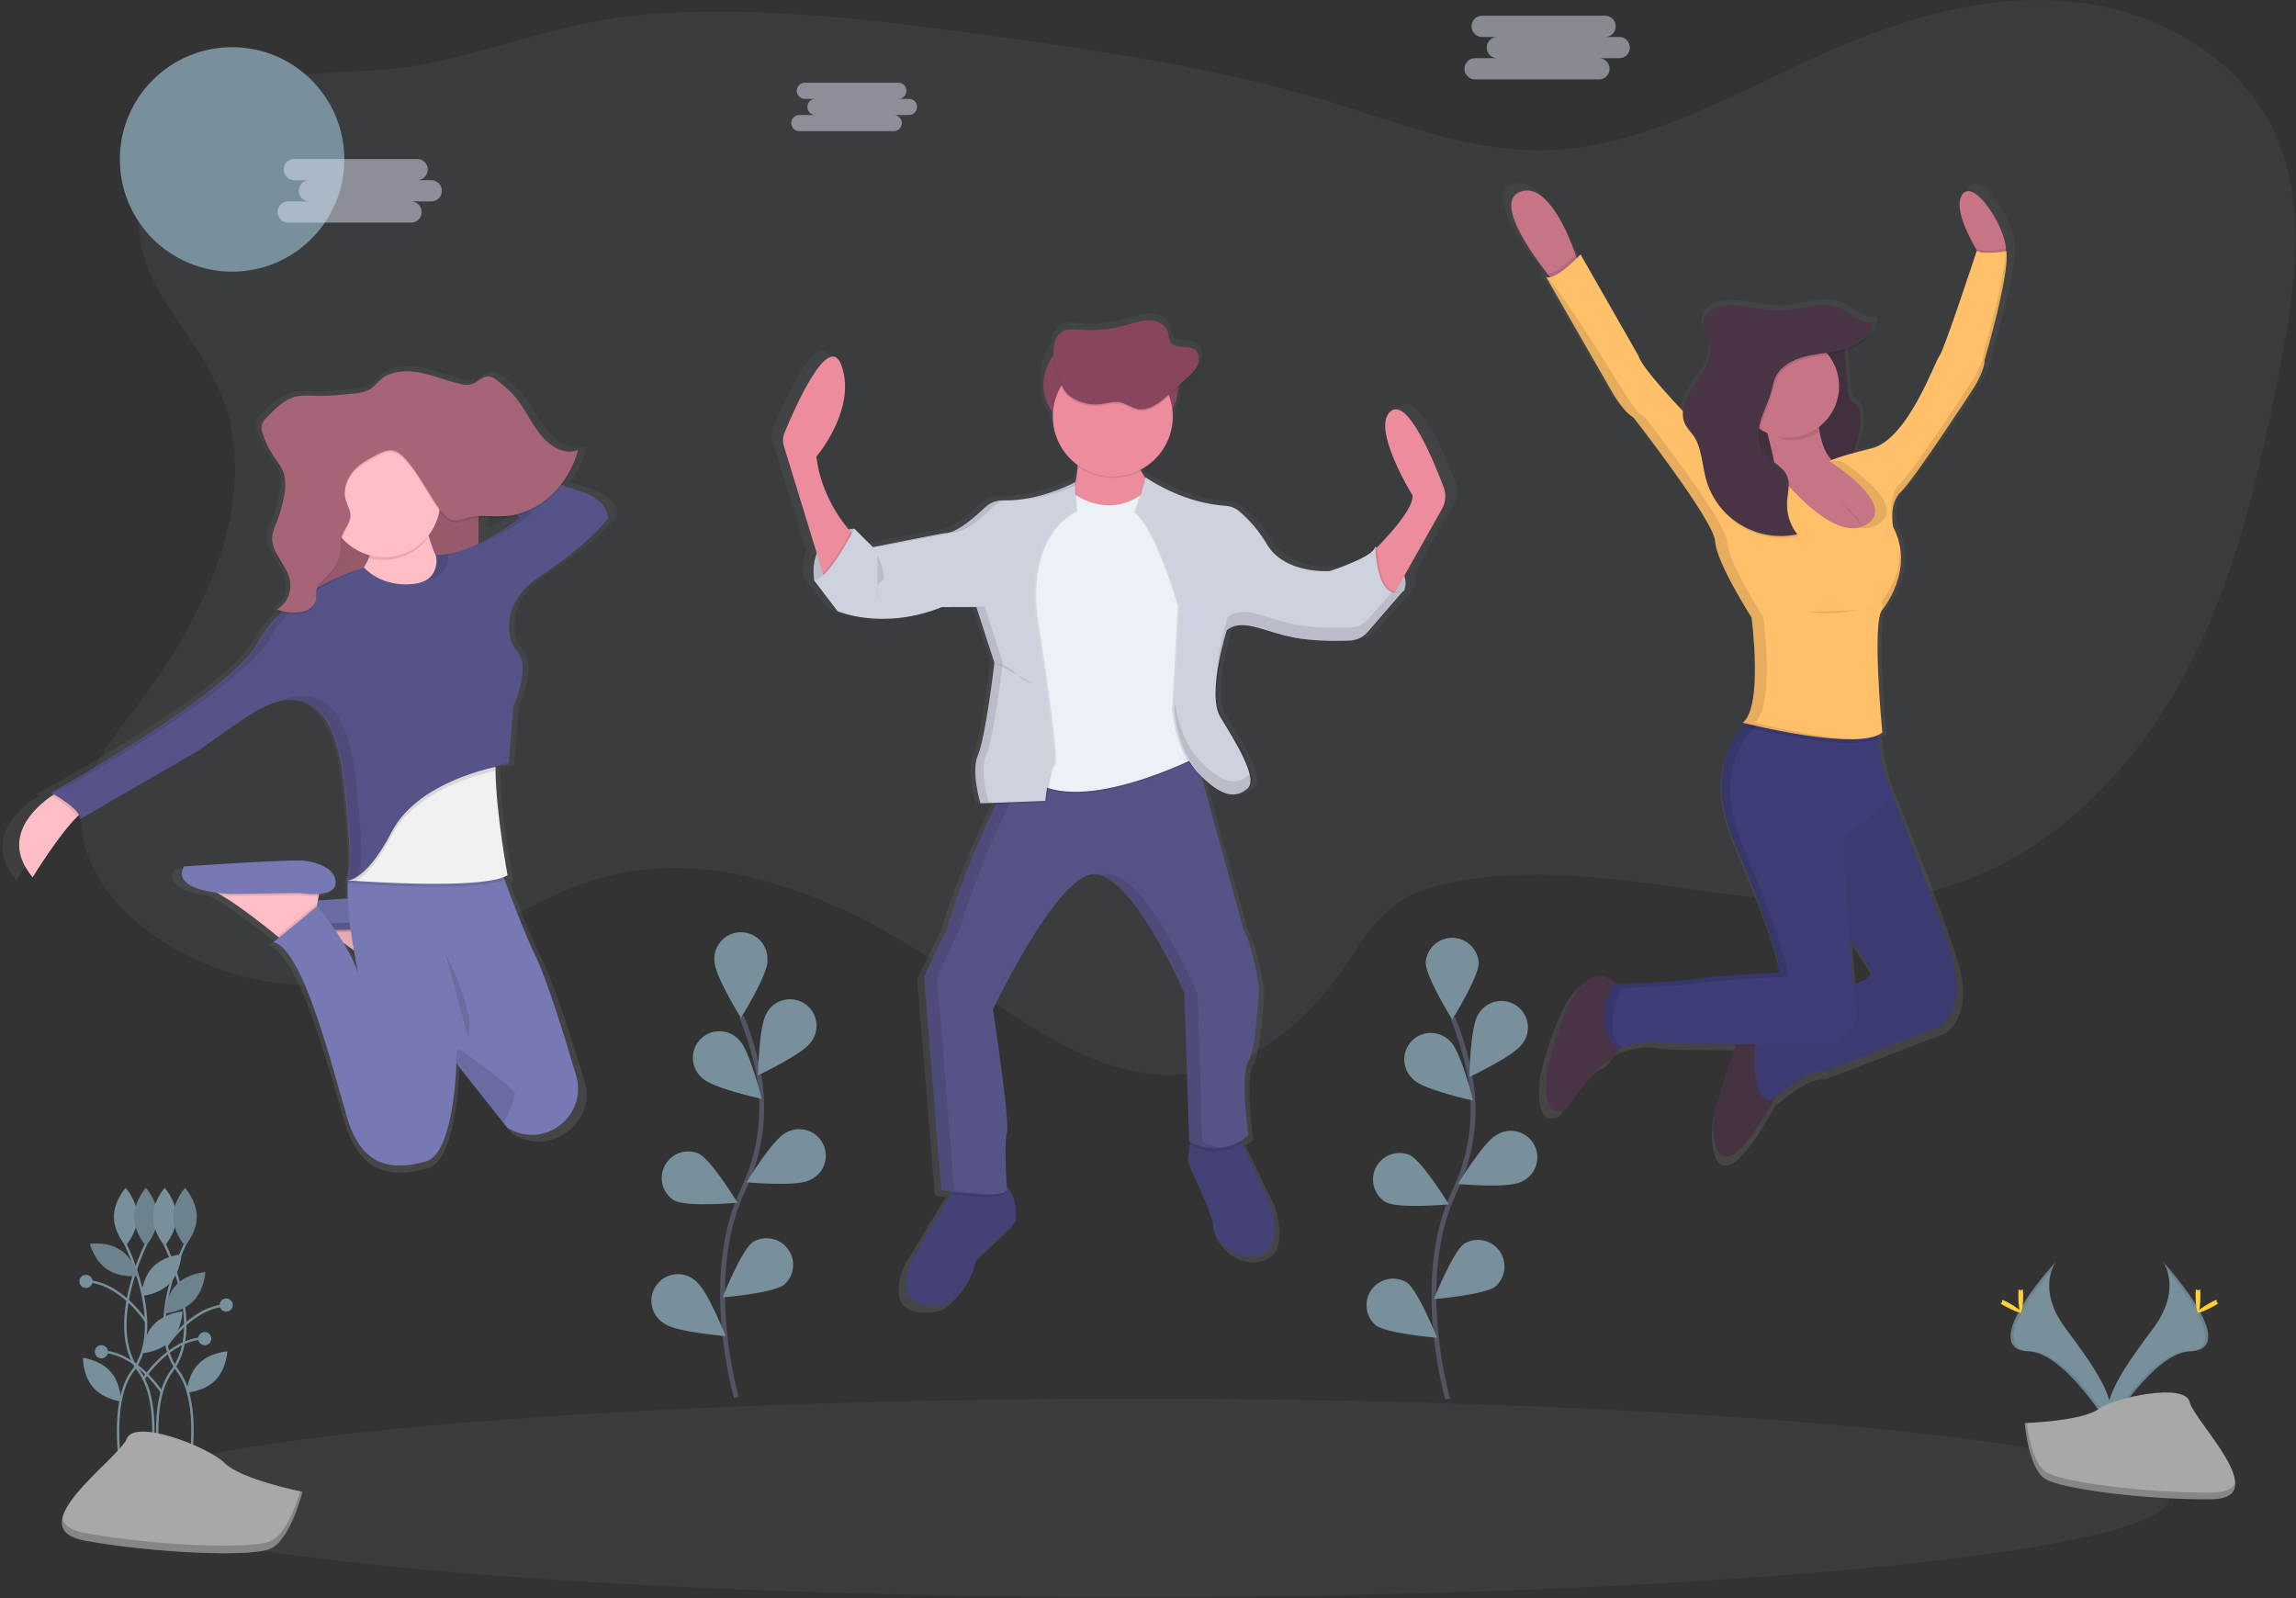 <svg xmlns="http://www.w3.org/2000/svg" width="500" height="348" viewBox="0 0 500 348">
    <rect x="0" y="0" width="500" height="348" fill="#333333" stroke="none"/>
    <defs>
        <linearGradient id="ptkm7wtr2a" x1="49.983%" x2="49.983%" y1="100.014%" y2=".005%">
            <stop offset="0%" stop-color="gray" stop-opacity=".25"/>
            <stop offset="54%" stop-color="gray" stop-opacity=".12"/>
            <stop offset="100%" stop-color="gray" stop-opacity=".1"/>
        </linearGradient>
        <linearGradient id="35v9kms2mb" x1="49.5%" x2="49.5%" y1="61.148%" y2="39.148%">
            <stop offset="0%" stop-color="gray" stop-opacity=".25"/>
            <stop offset="54%" stop-color="gray" stop-opacity=".12"/>
            <stop offset="100%" stop-color="gray" stop-opacity=".1"/>
        </linearGradient>
        <linearGradient id="5g946a4v2c" x1="49.992%" x2="49.992%" y1="100.019%" y2=".007%">
            <stop offset="0%" stop-color="gray" stop-opacity=".25"/>
            <stop offset="54%" stop-color="gray" stop-opacity=".12"/>
            <stop offset="100%" stop-color="gray" stop-opacity=".1"/>
        </linearGradient>
        <linearGradient id="15fczyf7nd" x1="49.998%" x2="49.998%" y1="99.994%" y2="0%">
            <stop offset="0%" stop-color="gray" stop-opacity=".25"/>
            <stop offset="54%" stop-color="gray" stop-opacity=".12"/>
            <stop offset="100%" stop-color="gray" stop-opacity=".1"/>
        </linearGradient>
    </defs>
    <g fill="none" fill-rule="evenodd">
        <g>
            <g transform="translate(-200 -332) translate(200 332)">
                <circle cx="50.542" cy="34.716" r="24.443" fill="#78909C" fill-rule="nonzero"/>
                <path fill="#78909C" fill-rule="nonzero" d="M47.555 84.474c10.263 23.181-2.828 49.874-18.238 69.974-5.158 6.74-10.852 13.806-11.567 22.26-.863 10.342 6.14 19.848 14.448 26.063 15.152 11.325 35.846 14.826 53.88 9.111 15.583-4.937 28.685-16.088 44.406-20.583 26.288-7.53 54.153 4.952 76.666 20.504 15.936 10.994 33.002 24.39 52.214 22.035 13.517-1.656 24.99-11.146 32.776-22.319 3.76-5.394 7.03-11.44 12.502-15.078 3.255-2.167 7.077-3.313 10.9-4.133 34.905-7.46 71.95 10.747 106.393 1.383 23.265-6.31 41.814-24.711 53.349-45.883 11.535-21.173 16.919-45.08 21.404-68.765 3.186-16.824 5.83-35-1.493-50.473-7.75-16.383-25.69-26.314-43.718-28.176-18.028-1.86-36.109 3.276-52.718 10.52-20.752 9.075-41.093 21.778-63.743 21.82-15.426.032-30.137-5.889-44.885-10.405-24.658-7.545-50.3-11.293-75.851-14.753-24.464-3.312-49.17-6.393-73.78-4.437-17.414 1.383-32.792 8.039-49.69 11.12-11.015 2.008-22.082.525-32.892 3.89-13.312 4.164-27.003 13.812-27.74 29.007-.693 14.463 11.936 25.02 17.377 37.318z" opacity=".1"/>
                <path fill="url(#ptkm7wtr2a)" fill-rule="nonzero" d="M316.982 105.116c-2.245-5.852-8.034-19.606-11.845-16.877-4.816 3.449 4.816 18.685 4.816 18.685.273 2.797-5.142 8.618-8.044 11.52v-.363c-.028.11-.07.216-.127.315l-.242-.131c-.064.232-.181.446-.341.626 0-.395-.027-.626-.027-.626-.557 2.36-10.283 5.352-10.283 5.352h-.715c-2.703 0-9.738-.61-12.997-5.825-1.686-2.826-3.843-5.342-6.378-7.44-.868-.68-1.922-1.08-3.023-1.146-9.006-.578-16.299-5.137-17.755-6.11l-.268-.183-.058.168c-.342-.489-.673-1.01-.983-1.546l-.158-.289c4.446-2.232 7.26-6.771 7.282-11.745v-.274c.792-1.37 1.21-2.924 1.21-4.506v-1.577l2.055-1.83c.941-.836 1.914-1.719 2.392-2.87.192-.466.279-.969.253-1.472.093-.877-.273-1.74-.968-2.282-1.577-1.089-4.206 0-5.347-1.514-.526-.684-.431-1.614-.689-2.419-.525-1.635-2.418-2.518-4.169-2.545-1.75-.026-3.428.61-5.11 1.089-3.535 1.003-7.224 1.349-10.884 1.02-.99-.176-2.006-.14-2.98.105-1.209.5-2.107 1.544-2.42 2.813-.13.47-.207.953-.23 1.44-1.467 1.655-2.279 3.788-2.282 6v4.042c.003 2.159.777 4.245 2.182 5.884.335 3.85 2.349 7.358 5.504 9.59v.32l.069.042c-.085 1.254-.279 2.497-.579 3.717v-.268s-7.36 3.917-15.247 4.012h-.867c-1.556-.053-3.069.515-4.206 1.577-2.335 2.198-6.425 5.673-8.938 5.673-.526 0-13.796 2.592-15.994 3.023l-4.106-4.022-.126.237-.242-.237c-.45.035-.895.1-1.336.195-2.103-2.492-6.309-8.286-7.282-16.062 0 0 9.08-10.342 5.742-19.98-2.85-8.212-10.7 9.39-12.929 14.696-.39.925-.438 1.96-.136 2.918l7.376 23.775c-.702 1.842-.904 3.838-.584 5.783h-.084l5.374 6.893s4.043 1.724 10.368 1.693c4.635.007 9.23-.874 13.533-2.597h1.246l-.237.089h6.399l4.07 12.308c-.138 1.12-2.104 16.75-3.681 20.247-.468 1.168-.68 2.423-.62 3.68.082 2.416.476 4.81 1.172 7.125l3.565-.132-.137.279c-3.018 6.188-8.06 17.213-11.041 27.518l-5.19 10.515 3.891 47.161h.158l.3.048c.42.063 1.051.157 1.882.262l-.305.526-8.575 14.196s-6.115 12.518 7.413 10.158c0 0 5-1.452 7.04-9.99l8.896-8.344s.415-5.541-2.103-7.755c-.158-2.56-.558-10.037.058-11.835.74-2.176-3.155-27.208-3.155-27.208s14.08-29.206 22.608-29.932c.625-.043 1.253.039 1.845.242 7.009 2.282 15.5 19.227 17.997 24.5l.116.243v.047l.094.205v.058l.085.179v.047l.073.163v.037l.063.131v.053l.048.1v.042l.031.073v.09l.026.063 1.11 32.834.11.058h.053l-.095.678-.484 3.39s6.115 12.882 5.742 14.512c-.374 1.63 4.074 8.165 10.373 6.351 6.299-1.814 2.55-12.04 2.55-12.04l-6.067-12.502-.268-.558c.604-.37 1.174-.795 1.703-1.267 0 0-1.85-13.423 0-16.325 1.85-2.902 2.408-16.146 2.408-16.146s-1.299-9.07-3.523-13.06l-9.316-33.254c2.792 2.597 4.963 3.612 6.777 3.543h.3c.797.015 1.584-.18 2.281-.567.375-.212.727-.46 1.052-.742.062-.053.12-.111.173-.173 2.592-2.177-2.965-10.705-6.114-15.773-3.034-4.89 1.146-18.176 1.461-19.164.281-.206.582-.382.9-.526.652-.28 1.351-.431 2.06-.447 3.018.105 6.73 1.84 11.325 2.713 3.194.543 6.43.795 9.67.752h.188c1.289 0 2.456-.026 3.402-.063.864-.034 1.708-.262 2.471-.668.654-.381 1.246-.86 1.756-1.42l8.065-9.11-.21.099c.391-1.033.391-2.174 0-3.207l8.523-14.722c.871-1.47 1.024-3.256.415-4.852z"/>
                <path fill="#444176" fill-rule="nonzero" d="M221.23 265.983l-8.585 8.228c-1.967 8.413-6.799 9.837-6.799 9.837-13.054 2.324-7.155-9.99-7.155-9.99l8.28-14.01 1.02-1.73s5.905-1.788 9.838-.715c.496.136.955.384 1.34.725 2.466 2.14 2.061 7.655 2.061 7.655zM274.17 273.318c-6.084 1.787-10.374-4.648-9.99-6.262.384-1.614-5.557-14.29-5.557-14.29l.462-3.344.431-3.097 9.99.715.94 1.977 5.858 12.329s3.948 10.184-2.135 11.972z"/>
                <path fill="#000" fill-rule="nonzero" d="M219.264 259.727c-.941 1.614-8.57.799-12.287.294l1.02-1.73s5.904-1.787 9.837-.715c.496.136.955.385 1.34.726.053.873.09 1.425.09 1.425zM270.457 249.006c-5.115 3.407-10.562.831-11.382.405l.43-3.097 9.99.715.962 1.977z" opacity=".1"/>
                <path fill="#565387" fill-rule="nonzero" d="M271.845 231.11c-1.787 2.86 0 16.098 0 16.098-5.904 5.368-12.875 1.43-12.875 1.43l-1.052-32.37s-11.625-26.652-19.853-25.937c-8.228.715-21.819 29.511-21.819 29.511s3.754 24.68 3.039 26.814c-.715 2.135 0 12.519 0 12.519-1.251 2.145-14.306 0-14.306 0l-3.754-46.504 4.984-10.379c2.866-10.157 7.734-21.03 10.647-27.129 1.446-3.034 2.413-4.884 2.413-4.884l9.516-1.982 30.889-6.404 11.099 40.4c2.145 3.932 3.396 12.875 3.396 12.875s-.536 13.081-2.324 15.941z"/>
                <g fill="#000" fill-rule="nonzero" opacity=".1">
                    <path d="M60.988 87.23l-1.051-32.372s-11.625-26.65-19.853-25.936c-.368.036-.73.117-1.078.242 8.023 2.666 18.07 25.694 18.07 25.694l1.052 32.371c2.194 1.118 4.667 1.57 7.114 1.299-1.483-.179-2.924-.618-4.254-1.299z" transform="translate(200.841 161.409)"/>
                    <path d="M6.977 97.781L3.223 51.278l5.005-10.395c2.866-10.157 7.734-21.03 10.647-27.13 1.446-3.033 2.413-4.883 2.413-4.883l9.516-1.983 28.197-5.862-.152-.562-30.905 6.424-9.516 1.983s-.967 1.85-2.413 4.884c-2.924 6.099-7.782 16.993-10.647 27.13L.363 51.256 4.117 97.76s7.13 1.173 11.356.915c-2.845-.154-5.68-.453-8.496-.894z" transform="translate(200.841 161.409)"/>
                </g>
                <path fill="#CED2DF" fill-rule="nonzero" d="M186.067 115.126s-10.194.526-8.764 11.267l2.86.358 4.29-4.648 2.145-3.933v-.893l-.53-2.15z"/>
                <path fill="#000" fill-rule="nonzero" d="M186.067 115.126s-10.194.526-8.764 11.267l2.86.358 4.29-4.648 2.145-3.933v-.893l-.53-2.15z" opacity=".1"/>
                <path fill="#CED2DF" fill-rule="nonzero" d="M299.48 119.059s8.412 4.469 6.261 9.658l-2.681 1.052-3.575-1.967-.526-4.647.358-3.218.162-.878z"/>
                <path fill="#000" fill-rule="nonzero" d="M299.48 119.059s8.412 4.469 6.261 9.658l-2.681 1.052-3.575-1.967-.526-4.647.358-3.218.162-.878z" opacity=".1"/>
                <rect width="29.332" height="22.177" x="227.224" y="72.913" fill="#88455E" fill-rule="nonzero" rx="11.088"/>
                <path fill="#EC8C9C" fill-rule="nonzero" d="M185.999 116.646l-6.262 9.99-.526-1.778-8.506-27.718c-.291-.945-.245-1.962.131-2.876 2.15-5.226 9.732-22.608 12.482-14.485 3.217 9.464-5.547 19.674-5.547 19.674.999 8.286 5.652 14.29 7.481 16.372.463.542.747.82.747.82zM298.139 120.936s9.837-9.3 9.464-13.055c0 0-9.301-15.02-4.648-18.402 3.68-2.691 9.269 10.873 11.435 16.64.58 1.556.443 3.288-.373 4.733l-11.756 20.815-4.122-10.731zM234.464 95.005s1.787 11.446-3.397 15.742c-5.184 4.295 14.848 4.269 14.848 4.269l7.155-6.62s-8.228-7.691-5.725-13.412l-12.881.021z"/>
                <path fill="#000" fill-rule="nonzero" d="M234.106 108.06s7.692 5.725 15.379-.715l12.518 25.936-.715 31.656s-25.936 13.412-36.667 5.19c-10.73-8.224-1.787-12.52-1.787-12.52l-2.503-24.321 2.682-15.741s4.826-7.513 5.189-7.513c.363 0 5.904-1.972 5.904-1.972z" opacity=".1"/>
                <path fill="#EBF1F6" fill-rule="nonzero" d="M234.106 107.702s7.692 5.736 15.384-.715l12.518 25.936-.715 31.656s-25.935 13.413-36.666 5.19c-10.731-8.223-1.788-12.519-1.788-12.519l-2.503-24.322 2.682-15.74s4.826-7.514 5.19-7.514c.362 0 5.898-1.972 5.898-1.972z"/>
                <path fill="#000" fill-rule="nonzero" d="M234.106 105.026s-7.292 4.154-15.21 3.949c-1.5-.047-2.957.51-4.043 1.546-2.256 2.166-6.204 5.594-8.649 5.594-.526 0-15.741 3.039-15.741 3.039l-4.022-4.023s-5.994 11.714-8.854 11.178l5.189 6.798s9.837 4.29 22.713-.894h7.513l3.933 12.161s-1.967 16.457-3.575 20.032c-1.61 3.575.525 10.552.525 10.552l14.128-.526s.715-6.977 1.787-7.886c1.073-.91-3.754-31.656-3.754-31.656s-3.217-17.35 8.586-23.607l-.526-6.257z" opacity=".1"/>
                <path fill="#000" fill-rule="nonzero" d="M228.78 168.318c-.52 2.121-.89 4.277-1.11 6.45l-10.814.41c1.446-3.033 2.413-4.884 2.413-4.884l9.511-1.976zM185.999 116.646l-6.262 9.99-.526-1.778c2.298-2.282 4.99-7.05 6.062-9.038.442.547.726.826.726.826z" opacity=".1"/>
                <path fill="#CED2DF" fill-rule="nonzero" d="M234.106 105.026s-7.655 4.154-15.568 3.949c-1.5-.047-2.956.51-4.043 1.546-2.255 2.166-6.204 5.594-8.649 5.594-.525 0-15.74 3.039-15.74 3.039l-4.039-4.028s-5.993 11.714-8.854 11.178l5.19 6.798s9.837 4.29 22.713-.894h7.513l3.933 12.156s-1.967 16.456-3.576 20.031c-1.609 3.576.526 10.552.526 10.552l14.127-.525s.715-6.977 1.788-7.887c1.072-.91-3.754-31.656-3.754-31.656s-3.218-17.35 8.586-23.607l-.153-6.246z"/>
                <path fill="#000" fill-rule="nonzero" d="M249.49 103.943s7.298 5.563 17.04 6.204c1.066.067 2.085.462 2.918 1.13 2.457 2.085 4.54 4.574 6.157 7.361 3.932 6.44 13.59 5.726 13.59 5.726s9.39-2.95 9.927-5.258c0 0 .268 12.619 6.172 9.57l-7.765 8.948c-.99 1.142-2.407 1.825-3.917 1.887-2.918.116-7.986.153-12.266-.678-6.44-1.252-11.088-4.29-14.485-1.609 0 0-4.469 13.948-1.43 18.959 3.039 5.01 8.412 13.412 5.904 15.563-2.507 2.15-5.546 1.966-10.552-3.218-5.005-5.184-5.546-13.949-5.546-13.949l1.25-22.534s-4.826-16.992-9.463-20.389l2.466-7.713z" opacity=".1"/>
                <path fill="#000" fill-rule="nonzero" d="M306.004 128.449l-7.786 8.985c-.518.596-1.158 1.073-1.877 1.399-.64.288-1.329.45-2.03.478-2.918.121-7.986.158-12.266-.678-6.025-1.172-10.483-3.906-13.817-2.061-.236.13-.461.28-.673.447 0 0-4.469 13.948-1.43 18.959 3.039 5.01 8.412 13.412 5.904 15.562-.42.37-.89.676-1.398.91-2.25 1.015-5.042.137-9.154-4.127-5.005-5.19-5.546-13.949-5.546-13.949l1.25-22.534s-4.826-16.992-9.463-20.389l2.045-7.334c1.41.957 8.444 5.452 17.14 6.025 1.066.067 2.085.462 2.918 1.13 2.457 2.085 4.54 4.574 6.157 7.361 3.933 6.44 13.59 5.726 13.59 5.726 2.316-.74 4.577-1.639 6.767-2.692 1.373-.673 2.582-1.41 3.155-2.103.16-.182.278-.398.342-.631 0 0 .273 12.555 6.172 9.516z" opacity=".1"/>
                <path fill="#CED2DF" fill-rule="nonzero" d="M305.647 128.628l-7.782 8.996c-.427.493-.94.906-1.514 1.22-.735.398-1.551.623-2.387.657-2.918.12-7.986.157-12.266-.679-5.81-1.13-10.168-3.717-13.454-2.24-.375.164-.729.374-1.052.626 0 0-4.469 13.949-1.43 18.96 3.04 5.01 8.413 13.411 5.905 15.562-.325.279-.677.524-1.052.73-2.313 1.278-5.173.526-9.51-3.948-5.006-5.19-5.548-13.948-5.548-13.948l1.252-22.535s-4.827-16.992-9.464-20.389l2.145-7.692.258.18c1.409.956 8.443 5.451 17.14 6.024 1.065.067 2.085.462 2.917 1.13 2.457 2.086 4.54 4.575 6.157 7.362 3.933 6.44 13.591 5.725 13.591 5.725 2.316-.739 4.577-1.638 6.767-2.692 1.624-.83 2.95-1.74 3.154-2.57v.451c.158 2.172.947 11.756 6.173 9.07z"/>
                <path fill="#000" fill-rule="nonzero" d="M247.503 95.273h-13.144c.289 2.09.371 4.203.247 6.31 4.088 2.877 9.432 3.261 13.89.998-1.262-2.334-2.03-4.984-.993-7.308z" opacity=".1"/>
                <circle cx="242.334" cy="90.71" r="13.055" fill="#EC8C9C" fill-rule="nonzero"/>
                <path fill="#000" fill-rule="nonzero" d="M239.621 88.386c1.457-.174 2.913-.689 4.349-.4 1.303.263 2.413 1.162 3.717 1.436 2.513.525 4.847-1.325 6.745-3.05l4.101-3.733c.91-.825 1.846-1.693 2.313-2.828.468-1.136.305-2.63-.694-3.344-1.498-1.052-4.08 0-5.163-1.493-.488-.673-.415-1.578-.667-2.382-.526-1.609-2.335-2.487-4.028-2.508-1.693-.02-3.312.6-4.931 1.052-3.412.99-6.978 1.33-10.515 1.004-.955-.175-1.936-.14-2.876.1-1.174.5-2.04 1.529-2.335 2.77-.81 2.86.573 7.472 1.961 10.032 1.388 2.56 5.253 3.686 8.023 3.344z" opacity=".1"/>
                <path fill="#88455E" fill-rule="nonzero" d="M239.621 88.028c1.457-.173 2.913-.688 4.349-.4 1.303.264 2.413 1.163 3.717 1.436 2.513.526 4.847-1.325 6.745-3.05l4.101-3.732c.91-.826 1.846-1.693 2.313-2.829.468-1.135.305-2.629-.694-3.344-1.498-1.051-4.08 0-5.163-1.493-.488-.673-.415-1.577-.667-2.382-.526-1.608-2.335-2.486-4.028-2.507-1.693-.021-3.312.599-4.931 1.051-3.412.99-6.978 1.33-10.515 1.004-.955-.174-1.936-.14-2.876.1-1.174.501-2.04 1.53-2.335 2.771-.81 2.86.573 7.471 1.961 10.032 1.388 2.56 5.253 3.659 8.023 3.343z"/>
                <path fill="#000" fill-rule="nonzero" d="M216.85 144.458s2.86.358 4.29 2.146c1.431 1.787 3.934 2.323 3.934 2.323M191.094 120.846s2.334 5.21.893 5.737c-1.44.525-.893 4.29-.893 4.29" opacity=".1"/>
                <g fill="#000" fill-rule="nonzero" opacity=".1">
                    <path d="M.52 14.432s15.2-3.039 15.726-3.039c2.45 0 6.393-3.428 8.649-5.594.686-.657 1.53-1.126 2.45-1.362h-.195c-1.5-.047-2.956.51-4.043 1.546-2.255 2.166-6.204 5.594-8.649 5.594-.425 0-10.152 1.93-14.1 2.713l.163.142zM42.75 1.151V.484c-3.657 1.864-7.591 3.123-11.651 3.727 4.028-.358 7.967-1.393 11.65-3.06zM23.954 70.231s-2.145-6.977-.526-10.552c1.62-3.575 3.575-20.031 3.575-20.031l-3.922-12.161h-7.534l-.458.179h6.178l3.917 12.166s-1.966 16.456-3.575 20.031c-1.609 3.575.526 10.552.526 10.552l14.127-.525v-.11l-12.308.451z" transform="translate(191.377 104.627)"/>
                </g>
                <g fill="#000" fill-rule="nonzero" opacity=".1">
                    <path d="M16.325 40.584c-.324.279-.677.524-1.052.73-2.313 1.278-5.173.526-9.51-3.948C1.787 33.249.63 26.85.32 24.426l-.105 1.852s.525 8.764 5.546 13.948c4.338 4.49 7.198 5.226 9.511 3.949.375-.207.728-.452 1.052-.731.752-.647.794-1.861.4-3.376-.098.197-.234.372-.4.516zM47.597.61l-5.063 5.852c-.428.493-.94.906-1.514 1.22-.735.398-1.551.623-2.387.657-2.918.12-7.986.157-12.266-.679-5.81-1.13-10.168-3.717-13.454-2.24-.376.164-.729.374-1.052.626 0 0-2.886 9.012-2.445 15.147.342-5.736 2.445-12.287 2.445-12.287.323-.252.676-.462 1.052-.625 3.291-1.478 7.644 1.11 13.454 2.24 4.28.83 9.343.793 12.266.678.836-.034 1.652-.258 2.387-.657.572-.309 1.085-.716 1.514-1.204L50.321.352c-.817.509-1.826.604-2.724.258z" transform="translate(255.52 128.286)"/>
                </g>
                <path fill="url(#35v9kms2mb)" fill-rule="nonzero" d="M74.469 193.297c.128.124.322.15.478.063-.161.002-.323-.019-.478-.063z"/>
                <path fill="url(#5g946a4v2c)" fill-rule="nonzero" d="M128.05 106.204c-.947-.273-2.298-.72-3.923-1.288 1.688-2.172 2.924-4.66 3.633-7.319l-.136.053c.047-.163.094-.32.136-.49-3.118 1.268-6.567-.877-8.764-3.632-2.198-2.755-3.68-6.173-6.089-8.707-1.003-1.008-2.082-1.938-3.228-2.781-.71-.526-1.472-1.12-2.34-1.146-1.403-.042-2.502 1.335-3.853 1.74-.89.2-1.815.166-2.687-.1-3.486-.799-6.835-2.276-10.394-2.665-1.904-.236-3.837-.018-5.642.636-1.787.678-2.602 2.03-4.048 3.112-1.577 1.162-4.658 1.136-6.493 1.34-2.227.255-4.469.348-6.709.28-1.287-.112-2.583-.064-3.859.142-2.666.583-4.805 2.702-6.803 4.731-.546.46-.938 1.074-1.125 1.762-.026.193-.026.39 0 .583-.02.53.07 1.059.268 1.551.615 1.825 1.484 3.554 2.581 5.137.815 1.167 1.767 2.266 2.23 3.649.219.68.334 1.389.341 2.103-.023.758-.102 1.514-.236 2.26-.353 2.065-.933 4.084-1.73 6.02-.495.995-.835 2.059-1.01 3.155-.015.224-.015.45 0 .673-.131 3.47 3.37 5.968 4.049 9.417.055.286.089.576.1.867-.074 2.15-1.299 4.253-3.108 5.09.158.063.321.115.484.168-.156.097-.317.185-.484.263.332.126.668.236 1.01.326-2.056 1.79-3.783 3.925-5.105 6.309-6.083 11.325-47.282 33.507-47.282 33.507l.61.347-.494.32c-3.565 2.371-11.93 9.285-4.37 18.029 0 0 5.905-9.317 10.043-13.286.184-.18.368-.342.525-.495.184.283.241.63.158.957l27.087-15.22s9.627-6.74 12.314-8.26c1.89-1.178 3.948-2.065 6.104-2.63l-.316.132c1.013-.278 2.057-.427 3.108-.441 4.794.073 9.989 3.585 11.698 17.492 2.292 18.622 1.23 21.982.494 22.44-.09-.007-.18-.023-.268-.048.023.02.047.038.073.053-.1-.007-.198-.025-.294-.053.108.099.259.135.4.095.1.03.209.017.3-.037.12.007.241.007.362 0 0 .172-.012.347-.037.526-.037 0-.215.1 0 .11-.058 1.052-.052 2.193 0 3.386-2.381.131-4.763.273-6.835.4l.184-.984.084-.441c1.83-.147 3.565-.684 3.77-2.166.447-3.26-4.027-5-7.834-5.216-3.806-.216-26.635 1.304-26.635 1.304s-3.423 4.432 7.434 5.783l1.005.526c4.253 2.424 10.02 6.888 12.786 9.085l.384.305-1.24 1.01c6.713 1.52 13.206 27.176 16.787 38.906 3.58 11.73 11.414 11.304 17.907 9.564 6.083-1.63 6.835-19.296 6.935-21.515v-.226l10.82 13.365.82 1.015c.316.165.628.319.936.463 8.192 3.896 17.24-3.575 14.67-12.093-2.603-8.586-6.641-21.283-9.333-26.65-2.256-4.496-5.168-11.962-6.935-16.636.23-.092.452-.2.668-.32 0 0-.042-.21-.11-.595l.11-.058s-2.63-13.522-2.745-23.133v-.526-.31c1.956-.447 3.197-.62 3.197-.62l.037-.421-.226.047 1.088-12.455s3.996-8.502.936-12.04c-.93-1.035-1.552-2.31-1.793-3.68-.526-3.255 0-8.686 7.124-13.197 10.967-6.956 15.248-12.618 15.248-12.618s.188-4.06-6.526-6.036zm-21.783 8.644v-5.758c2.035-.1 4.112.137 6.157 0 1.004-.07 1.999-.237 2.97-.499l.495.342c-2.993 2.301-6.217 4.284-9.622 5.915zm-31.099 90.241c.805.558 1.614 1.136 2.408 1.72.494 2.839.93 4.842.962 4.984-.907-2.337-2.035-4.582-3.37-6.704z"/>
                <path fill="#FFBDC6" fill-rule="nonzero" d="M92.55 200.358l-.473 2.57-.363 1.967-.662 3.596-6.425 4.495s-.579-.494-1.536-1.277c-2.628-2.166-8.165-6.562-12.229-8.938-1.044-.667-2.174-1.189-3.36-1.551l25.048-.862z"/>
                <path fill="#000" fill-rule="nonzero" d="M92.55 200.358l-.473 2.57c-1.416.08-2.837.007-4.238-.215l-14.99.215c-.71-.042-1.372-.1-1.992-.162-1.044-.667-2.175-1.19-3.36-1.551l25.053-.857z" opacity=".1"/>
                <path fill="#7679B4" fill-rule="nonzero" d="M87.84 202.292s7.496 1.283 7.922-1.93c.426-3.212-3.853-4.905-7.487-5.146-3.633-.242-25.488 1.293-25.488 1.293s-3.854 5.137 10.063 5.994l14.99-.21z"/>
                <path fill="#000" fill-rule="nonzero" d="M92.55 200.358l-.473 2.57-.363 1.967-.662 3.596-6.425 4.495s-.579-.494-1.536-1.277c-2.628-2.166-8.165-6.562-12.229-8.938-1.044-.667-2.174-1.189-3.36-1.551l25.048-.862z" opacity=".1"/>
                <path fill="#000" fill-rule="nonzero" d="M92.55 200.358l-.473 2.57c-1.416.08-2.837.007-4.238-.215l-14.99.215c-.71-.042-1.372-.1-1.992-.162-1.044-.667-2.175-1.19-3.36-1.551l25.053-.857z" opacity=".1"/>
                <path fill="#000" fill-rule="nonzero" d="M87.84 202.292s7.496 1.283 7.922-1.93c.426-3.212-3.853-4.905-7.487-5.146-3.633-.242-25.488 1.293-25.488 1.293s-3.854 5.137 10.063 5.994l14.99-.21z" opacity=".1"/>
                <path fill="#A66477" fill-rule="nonzero" d="M65.032 96.714H104.217V143.181H65.032z"/>
                <path fill="#000" fill-rule="nonzero" d="M65.032 96.714H104.217V143.181H65.032z" opacity=".1"/>
                <path fill="#FFBDC6" fill-rule="nonzero" d="M19.1 176.267c-.646.163-1.466.783-2.386 1.688-3.959 3.911-9.606 13.086-9.606 13.086-7.234-8.612.773-15.42 4.206-17.76.831-.568 1.388-.873 1.388-.873l6.399 3.86zM92.124 111.383s1.93 13.49 8.565 16.703c6.635 3.213-8.565 9.206-8.565 9.206l-20.773-7.707s11.777-3.854 9.422-15.205l11.351-2.997zM69.874 192.54l-.473 2.57-.363 1.967-.663 3.596-6.424 4.495s-.579-.494-1.536-1.277c-2.628-2.166-8.165-6.562-12.229-8.938-1.044-.667-2.175-1.189-3.36-1.551l25.048-.863z"/>
                <path fill="#000" fill-rule="nonzero" d="M69.874 192.54l-.473 2.57c-1.417.08-2.837.007-4.238-.215l-14.99.215c-.71-.042-1.372-.1-1.992-.163-1.045-.666-2.175-1.188-3.36-1.55l25.053-.858z" opacity=".1"/>
                <path fill="#7679B4" fill-rule="nonzero" d="M65.142 194.469s7.497 1.283 7.923-1.93c.426-3.212-3.854-4.926-7.497-5.136-3.644-.21-25.484 1.283-25.484 1.283s-3.854 5.136 10.063 5.993l14.995-.21z"/>
                <path fill="#000" fill-rule="nonzero" d="M69.017 197.082l-.663 3.596-6.424 4.496s-.579-.495-1.536-1.278l8.497-6.966.126.152z" opacity=".1"/>
                <path fill="#7679B4" fill-rule="nonzero" d="M111.409 246.104c-.294-.144-.592-.296-.894-.457l-.783-1-10.347-13.143v.231c-.068 2.182-.815 19.585-6.63 21.188-6.21 1.714-13.707 2.14-17.13-9.421-3.422-11.562-9.637-36.83-16.061-38.328l9.526-7.819s6.31 7.361 8.886 14.448c-.095-.452-4.453-20.804-.857-24.4h31.262s4.816 13.743 8.138 20.557c2.577 5.29 6.441 17.792 8.938 26.251 2.471 8.37-6.162 15.731-14.048 11.893z"/>
                <path fill="#000" fill-rule="nonzero" d="M110.536 191.251c-4.821 2.855-26.02 1.693-32.928 1.23l-1.877-.136c-.205 0 .031-.116.031-.116l.195-1.945 5.137-13.06 27.518-15.941c-.557 1.677-.747 4.248-.7 7.198.137 9.453 2.624 22.77 2.624 22.77z" opacity=".1"/>
                <path fill="#F2F1F2" fill-rule="nonzero" d="M110.536 190.615c-4.821 2.855-26.02 1.693-32.928 1.23l-1.877-.136h-.31l.341-.09 1.693-.447 3.639-14.563 27.518-15.952c-.557 1.677-.747 4.248-.7 7.198.137 9.437 2.624 22.76 2.624 22.76z"/>
                <path fill="#000" fill-rule="nonzero" d="M107.913 167.834c-5.594 1.288-17.908 5.079-22.64 14.195-3.154 6.089-5.783 8.702-7.66 9.795l-1.877-.136.032-.116 1.693-.447 3.638-14.563 27.518-15.952c-.568 1.724-.752 4.274-.704 7.224zM12.676 172.413l6.425 3.854c-.647.163-1.467.783-2.387 1.688-.526-1.578-3.901-3.744-5.426-4.669.83-.568 1.388-.873 1.388-.873zM74.606 191.956c-.147.082-.33.058-.452-.058.147.042.299.061.452.058z" opacity=".1"/>
                <path fill="#565388" fill-rule="nonzero" d="M89.122 127.23s-5.783.64-9.853-3.639c0 0-17.13 4.926-22.913 16.062-5.783 11.136-45.184 32.976-45.184 32.976s6.835 3.854 6.21 5.783l25.91-14.99s9.205-6.64 11.776-8.138c2.571-1.499 16.704-10.705 19.7 14.348 2.998 25.053 0 22.082 0 22.082s4.286 1.498 10.516-10.515c6.23-12.014 25.484-14.774 25.484-14.774l1.051-12.618s3.822-8.37.894-11.862c-.893-1.027-1.486-2.28-1.714-3.622-.489-3.207 0-8.554 6.835-12.997 10.515-6.835 14.564-12.419 14.564-12.419s.215-4.069-6.21-5.993c-6.425-1.925-32.55-12.419-32.55-12.419l-.857 3.639 20.558 14.563s-10.28 8.35-18.402 8.139c-.032-.037 1.467 6.178-5.815 6.393z"/>
                <path fill="#000" fill-rule="nonzero" d="M93.091 117.256c-.506-1.726-.901-3.482-1.182-5.258l-11.352 3.018c.497 2.166.408 4.425-.257 6.546 4.743 1.265 9.782-.434 12.791-4.312v.006z" opacity=".1"/>
                <circle cx="83.665" cy="109.132" r="12.208" fill="#FFBDC6" fill-rule="nonzero"/>
                <path fill="#000" fill-rule="nonzero" d="M90.152 81.367c3.386.384 6.61 1.84 9.943 2.629.833.261 1.72.295 2.57.1 1.294-.4 2.346-1.756 3.681-1.714.825 0 1.577.589 2.24 1.13 1.097.833 2.129 1.748 3.086 2.74 2.298 2.497 3.728 5.862 5.825 8.574 2.098 2.713 5.405 4.827 8.386 3.58-2.024 7.887-8.67 13.918-15.851 14.407-2.866.194-5.784-.4-8.576.441-.692.283-1.422.46-2.166.526-1.577 0-2.881-1.467-3.88-2.891-2.334-3.355-4.206-7.161-6.835-10.216-.867-1.01-1.893-1.972-3.118-2.156-1.225-.184-2.355.4-3.449.968-1.803.936-3.648 1.903-5.047 3.501-1.398 1.599-2.282 3.99-1.703 6.157.31 1.167 1.025 2.219 1.051 3.444 0 1.945-1.693 3.37-2.035 5.257-.075.797-.103 1.598-.084 2.398-.152 2.597-1.845 4.732-3.622 6.356-.689.636-1.457 1.315-1.656 2.298-.137.668 0 1.377-.09 2.056-.257 1.687-1.94 2.54-3.428 2.76-1.737.255-3.512.044-5.142-.61 2.103-.983 3.36-3.785 2.876-6.31-.662-3.474-4.153-5.967-3.859-9.51.165-1.085.49-2.14.968-3.128.761-1.912 1.315-3.9 1.65-5.931.344-1.563.31-3.185-.1-4.732-.446-1.362-1.356-2.445-2.134-3.596-1.054-1.566-1.885-3.27-2.471-5.063-.212-.53-.293-1.104-.237-1.672.17-.67.536-1.275 1.052-1.735 1.914-2.003 3.964-4.09 6.509-4.669 1.216-.202 2.452-.25 3.68-.142 2.144.068 4.29-.023 6.42-.273 1.756-.205 4.732-.18 6.214-1.325 1.383-1.052 2.166-2.392 3.875-3.065 1.744-.639 3.618-.84 5.457-.584zM96.94 207.424s7.066 13.917 4.926 18.202M109.753 244.648l-10.347-13.144v.231s-.6-4.248 1.372-2.818c4.317 3.123 11.225 8.244 11.372 9.127.148.883-1.398 4.427-2.397 6.604z" opacity=".1"/>
                <g fill="#000" fill-rule="nonzero" opacity=".1">
                    <path d="M84.07 26.688s.872 3.617-1.951 5.426c4.348-.747 4.537-4.128 4.406-5.6-.812.132-1.634.19-2.456.174zM2.708 77.66s39.4-21.84 45.184-32.975c4.148-7.992 14.143-12.782 19.453-14.853-3.875 1.298-16.914 6.277-21.814 15.71C39.748 56.677.347 78.517.347 78.517l2.36-.857zM91.735 24.99c6.703-2.104 13.113-7.293 13.113-7.293L84.29 3.134l.468-1.998-1.966-.789-.857 3.638 20.557 14.564c-3.299 2.593-6.913 4.757-10.757 6.44zM91.866 74.338c2.627-.897 5.323-1.578 8.06-2.035l.037-.416c-2.758.606-5.465 1.426-8.097 2.45zM66.95 96.772h-.189c-.147.082-.33.058-.452-.058.147.041.3.06.452.058.705-.41 1.762-3.607-.452-22.114C63.943 54.9 54.66 56.451 49.574 58.722c5.195-1.43 12.345-.194 14.38 16.793 2.213 18.507 1.156 21.709.452 22.114.913-.034 1.797-.332 2.545-.857zM64.406 97.634c-.153.003-.305-.017-.452-.058.121.117.305.14.452.058z" transform="translate(11.041 94.111)"/>
                </g>
                <path fill="#A66477" fill-rule="nonzero" d="M90.152 80.952c3.386.383 6.61 1.84 9.943 2.628.833.262 1.72.296 2.57.1 1.294-.4 2.346-1.756 3.681-1.714.825 0 1.577.59 2.24 1.13 1.097.833 2.129 1.75 3.086 2.74 2.298 2.497 3.728 5.862 5.825 8.575 2.098 2.713 5.405 4.827 8.386 3.58-2.024 7.887-8.67 13.918-15.851 14.406-2.866.195-5.784-.4-8.576.442-.692.282-1.422.46-2.166.526-1.577 0-2.881-1.467-3.88-2.892-2.334-3.354-4.206-7.16-6.835-10.215-.867-1.01-1.893-1.972-3.118-2.156-1.225-.184-2.355.4-3.449.967-1.803.936-3.648 1.904-5.047 3.502-1.398 1.598-2.282 3.99-1.703 6.157.31 1.167 1.025 2.218 1.051 3.443 0 1.946-1.693 3.37-2.035 5.258-.075.797-.103 1.597-.084 2.397-.152 2.598-1.845 4.732-3.622 6.357-.689.636-1.457 1.314-1.656 2.298-.137.667 0 1.377-.09 2.055-.257 1.688-1.94 2.54-3.428 2.76-1.737.255-3.512.045-5.142-.61 2.103-.983 3.36-3.785 2.876-6.309-.662-3.475-4.153-5.967-3.859-9.51.165-1.086.49-2.14.968-3.129.761-1.912 1.315-3.9 1.65-5.93.344-1.563.31-3.185-.1-4.732-.446-1.362-1.356-2.445-2.134-3.597-1.054-1.565-1.885-3.269-2.471-5.063-.212-.53-.293-1.103-.237-1.672.17-.67.536-1.274 1.052-1.735 1.914-2.003 3.964-4.09 6.509-4.668 1.216-.203 2.452-.25 3.68-.142 2.144.068 4.29-.023 6.42-.274 1.756-.205 4.732-.178 6.214-1.325 1.383-1.051 2.166-2.392 3.875-3.065 1.744-.638 3.618-.839 5.457-.583z"/>
                <path fill="url(#15fczyf7nd)" fill-rule="nonzero" d="M438.749 53.549v-.195c0-.063 0-.136-.032-.2h-.084v-.436c-.21-4.874-6.95-15.247-9.653-12.219-2.366 2.66 1.204 9.39 3.023 12.419l.163.273-.09-.057s-7.523 22.44-8.411 23.312c-.889.873-7.082 18.517-15.248 20.505-1.614.383-2.954.73-4.08 1.051l.09-.3c.526-1.719 1.172-3.343 1.435-5.257.263-1.914 0-4.233-.967-5.163-.473-.463-1.052-.526-1.44-1.262-.253-.646-.389-1.331-.4-2.024l-.694-8.507.483-.147c2.924-.936 5.757-3.155 6.089-6.141-.102.038-.205.072-.31.1.038-.174.068-.35.089-.526-2.455.967-4.732-1.577-7.098-2.718-3.896-1.909-8.349-.11-12.371.326-4.558.5-8.885-1.394-13.544-1.052-2.534.195-5.352 1.914-5.215 4.411.079 1.373 1.051 2.535 1.45 3.849 1.01 3.18-1.235 6.372-3.201 9.085-1.293 1.782-2.534 3.954-2.755 6.046-4.527-4.731-9.422-10.2-9.99-12.255l-13.096-22.44s-.31.332-.81.82c-.079-.241-.173-.525-.279-.81-1.672-4.684-6.403-16.035-12.402-13.953-6 2.082 2.486 13.717 6.177 18.354l.526.642c-.31.076-.634.061-.936-.042l14.606 25.052s2.655 4.795 5.09 6.1c0 0 18.143 22.875 18.364 27.45.221 4.573 8.16 16.776 8.16 16.776s2.655 19.827-1.993 23.313h.768c-.22.215-.447.452-.678.71-3.444 3.817-7.845 11.997-1.83 25.91 8.849 20.504 10.179 28.537 10.179 28.537s-16.825.873-20.137 1.525c-2.934.578-14.337.983-16.945 1.052-.93-1.083-3.68-3.48-7.392 0-4.648 4.358-7.966 18.927-7.966 18.927s-1.771 11.767 4.206 8.712c0 0 7.082-9.805 9.07-10.242.988-.215 2.035-1.672 2.834-3.076l.042.027c.047 0 .242-.105.557-.232 1.472-.583 5.526-1.987 8.722-1.288 1.751.384 9.26.473 17.13.452-1.777 4.26-4.963 15.248-4.963 15.248s-1.33 10.247 3.086 9.826c3.154-.31 7.991-8.37 10.515-12.97 1.83-1.341 7.072-6.147 10.946-5.784l26.11-10.02s6.193-3.487 2.876-15.032c-2.63-9.18-10.11-27.971-13.065-35.295l-.09-.19c-.715-1.771-1.146-2.823-1.146-2.823-1.214-3.343-2.01-6.824-2.371-10.362-.027-.279-.048-.563-.069-.842.366-.153.71-.353 1.026-.594 0 0-2.435-24.616 0-27.234l.042-.047v-.032l.042-.053.094-.12.116-.148c.132-.173.29-.389.468-.652 1.393-2.04 3.99-6.698 3.244-12.197-.032-.239-.07-.479-.116-.72-.286-1.492-.796-2.931-1.514-4.27-.105-.557-.17-1.121-.194-1.688V111.63v-.379c0-.247.042-.525.078-.757v-.094c0-.095.016-.191.048-.29v-.12c0-.095.042-.19.063-.284v-.1c.031-.127.063-.253.105-.379v-.063c.032-.105.067-.209.105-.31l.047-.121.106-.252.052-.127c.042-.094.09-.189.137-.284l.037-.078c.063-.116.13-.23.2-.342l.057-.09.174-.247.084-.11.184-.22.084-.096c.095-.1.19-.2.295-.294 2.875-2.629 15.71-22.003 15.71-22.003s3.096-4.359 3.096-7.187c.174-.063 5.647-18.307 5.095-23.854zm-34.454 162.855c-.315-2.987-.63-6.688-.92-10.515l5.006 7.802s-.474 2.376-4.086 2.713z"/>
                <path fill="#493545" fill-rule="nonzero" d="M352.108 214.753s-2.997-4.732-7.497-.426-7.708 18.628-7.708 18.628-1.714 11.567 4.07 8.564c0 0 6.835-9.637 8.78-10.063 1.945-.426 4.07-5.783 4.07-5.783l-1.715-10.92zM384.227 226.314s-4.07-1.93-5.352-.425c-1.283 1.503-5.568 16.487-5.568 16.487s-1.283 9.853 2.997 9.422c4.28-.431 11.777-15.857 11.777-15.857l-3.854-9.627z"/>
                <path fill="#000" fill-rule="nonzero" d="M384.227 226.314s-4.07-1.93-5.352-.425c-1.283 1.503-5.568 16.487-5.568 16.487s-1.283 9.853 2.997 9.422c4.28-.431 11.777-15.857 11.777-15.857l-3.854-9.627z" opacity=".05"/>
                <path fill="#3E3D77" fill-rule="nonzero" d="M398.36 197.192l9.206 14.348s-.642 3.213-6.21 2.571l-19.058 11.993s-1.657 14.6 3.638 13.276c.857-.216 6.835-6.425 11.136-5.994l25.273-9.853s5.994-3.428 2.781-14.774c-3.212-11.346-13.833-37.655-13.833-37.655l-16.787 9.39 3.854 16.698z"/>
                <path fill="#000" fill-rule="nonzero" d="M398.36 197.192l9.206 14.348s-.642 3.213-6.21 2.571l-19.058 11.993s-1.657 14.6 3.638 13.276c.857-.216 6.835-6.425 11.136-5.994l25.273-9.853s5.994-3.428 2.781-14.774c-3.212-11.346-13.833-37.655-13.833-37.655l-16.787 9.39 3.854 16.698z" opacity=".05"/>
                <path fill="#3E3D77" fill-rule="nonzero" d="M404.143 218.391c1.283 8.139-5.994 8.78-5.994 8.78s-32.765.642-36.619-.215c-3.854-.857-8.996 1.498-8.996 1.498-6.64-4.07-1.283-14.132-1.283-14.132s13.707-.426 16.92-1.052c3.212-.625 19.484-1.514 19.484-1.514s-1.283-7.923-9.853-28.05c-5.82-13.67-1.577-21.713 1.772-25.462.855-.995 1.844-1.865 2.94-2.587l26.34 1.283c-.029 1.328.02 2.657.147 3.98.45 4.541 1.631 8.98 3.496 13.144-1.498 0-11.135 8.996-11.135 8.996s1.493 27.198 2.781 35.331z"/>
                <path fill="#000" fill-rule="nonzero" d="M353.176 215.179s13.706-.426 16.919-1.052c3.212-.625 19.484-1.498 19.484-1.498s-1.282-7.923-9.852-28.05c-5.82-13.67-1.578-21.714 1.771-25.462.855-.995 1.844-1.866 2.94-2.587l24.405 1.188v-.762l-26.34-1.283c-1.096.721-2.085 1.592-2.94 2.587-3.333 3.754-7.591 11.793-1.771 25.462 8.59 20.11 9.863 28.034 9.863 28.034s-16.299.857-19.485 1.498c-3.186.642-16.919 1.052-16.919 1.052s-5.352 10.068 1.283 14.154c0 0 .2-.095.526-.232-4.411-4.537.116-13.05.116-13.05z" opacity=".1"/>
                <path fill="#493545" fill-rule="nonzero" d="M379.085 77.061H392.36V110.678H379.085z"/>
                <path fill="#000" fill-rule="nonzero" d="M379.085 77.061H392.36V110.678H379.085z" opacity=".1"/>
                <path fill="#493545" fill-rule="nonzero" d="M399.953 72.13c.457.126.972.141 1.283.772.192.504.297 1.038.31 1.577l.836 10.39c.011.68.143 1.353.389 1.987.352.704.936.789 1.393 1.24.92.916 1.188 3.208.936 5.074-.252 1.867-.889 3.465-1.388 5.153-.715 2.418-1.188 5.137-2.193 7.176-1.004 2.04-2.828 3.155-4.006 1.441-1.178-1.714-1.02-5.173-1.24-8.007-.369-4.732-2.214-8.812-2.34-13.575-.105-3.854.93-7.45 1.577-11.105.463-2.507.489-5.552 1.162-7.807.562 2.681 1.635 5.231 3.28 5.683z"/>
                <path fill="#000" fill-rule="nonzero" d="M399.953 72.13c.457.126.972.141 1.283.772.192.504.297 1.038.31 1.577l.836 10.39c.011.68.143 1.353.389 1.987.352.704.936.789 1.393 1.24.92.916 1.188 3.208.936 5.074-.252 1.867-.889 3.465-1.388 5.153-.715 2.418-1.188 5.137-2.193 7.176-1.004 2.04-2.828 3.155-4.006 1.441-1.178-1.714-1.02-5.173-1.24-8.007-.369-4.732-2.214-8.812-2.34-13.575-.105-3.854.93-7.45 1.577-11.105.463-2.507.489-5.552 1.162-7.807.562 2.681 1.635 5.231 3.28 5.683z" opacity=".1"/>
                <path fill="#C77485" fill-rule="nonzero" d="M343.754 57.36l-5.137 4.286s-.61-.715-1.52-1.872c-3.57-4.558-11.776-15.994-5.977-18.039 5.799-2.045 10.384 9.106 12.003 13.712.41 1.167.63 1.914.63 1.914zM436.477 55.862c-2.14 3.213-5.136 0-5.136 0s-.384-.573-.926-1.498c-1.761-2.981-5.215-9.59-2.928-12.208 2.629-2.992 9.143 7.218 9.343 12.008.062.589-.062 1.183-.353 1.698zM383.796 90.552s4.285 13.707 2.997 17.77c-1.288 4.065 9.211 8.797 9.211 8.797h11.993s4.285-8.78 3.212-11.351c-1.072-2.571-10.278-4.496-10.278-4.496s-5.353 0-5.137-14.348l-11.998 3.628z"/>
                <path fill="#000" fill-rule="nonzero" d="M343.754 57.36l-5.137 4.286s-.61-.715-1.52-1.872c1.867-.331 4.764-3.055 6.031-4.327.405 1.167.626 1.914.626 1.914zM436.477 55.862c-2.14 3.213-5.136 0-5.136 0s-.384-.573-.926-1.498l.069-.216c1.388.994 5.704.147 6.346 0 .065.594-.058 1.194-.353 1.714zM408.99 160.915c-6.624 3.023-28.149-2.36-29.442-2.682.854-.994 1.844-1.865 2.939-2.586l26.34 1.283c-.023 1.33.032 2.66.164 3.985z" opacity=".1"/>
                <path fill="#FFC069" fill-rule="nonzero" d="M386.583 102.33s-5.137 1.713-12.419-4.927c0 0-16.299-16.062-17.35-19.916l-12.618-22.082s-5.353 5.783-7.498 4.926l14.133 24.627s2.57 4.732 4.926 5.994c0 0 17.56 22.486 17.77 26.982.211 4.495 7.914 16.535 7.914 16.535s2.57 19.485-1.93 22.913c0 0 25.053 6.425 30.405 2.14 0 0-2.356-24.186 0-26.767 0 0 7.282-8.565 2.355-17.986 0 0-1.051-5.137 1.714-7.708 2.766-2.571 15.205-21.63 15.205-21.63s2.997-4.285 2.997-7.066c0 0 5.568-18.843 4.732-23.77 0 0-4.926 1.052-6.425 0 0 0-7.282 22.082-8.139 22.913-.857.83-6.834 18.202-14.774 20.131-7.939 1.93-9.206 2.782-9.206 2.782s15.416 9.637 7.924 13.917c-7.492 4.28-19.716-12.009-19.716-12.009z"/>
                <path fill="#000" fill-rule="nonzero" d="M396.314 93.849c-.254-2.018-.358-4.05-.31-6.083l-11.992 3.638c.315.799.567 1.621.751 2.46 1.373.605 3.223 2.035 4.816 2.035 2.41.079 4.778-.642 6.735-2.05z" opacity=".1"/>
                <circle cx="389.364" cy="84.127" r="11.136" fill="#C77485" fill-rule="nonzero"/>
                <path fill="#000" fill-rule="nonzero" d="M376.115 66.972c-2.45.189-5.184 1.882-5.048 4.337.074 1.351 1 2.492 1.404 3.786.973 3.128-1.193 6.267-3.097 8.938-1.903 2.67-3.68 6.209-2.05 9.037.464.681.966 1.336 1.504 1.962 2.013 2.718 1.987 6.388 2.88 9.653 2.37 8.673 11.105 13.982 19.896 12.092-1.594-2.034-2.389-4.581-2.235-7.16.121-1.873.726-3.828 0-5.558-.936-2.224-3.68-3.102-5.095-5.047-1.414-1.946-1.32-4.643-.636-6.962.684-2.318 1.867-4.469 2.435-6.834.14-.69.315-1.373.525-2.046.989-2.807 3.944-4.437 6.835-5.136 2.892-.7 5.93-.742 8.754-1.662 2.824-.92 5.568-3.075 5.894-6.036-2.376.952-4.58-1.53-6.872-2.67-3.775-1.872-8.08-.11-11.971.32-4.433.495-8.639-1.34-13.123-1.014z" opacity=".1"/>
                <path fill="#493545" fill-rule="nonzero" d="M375.9 66.546c-2.451.189-5.185 1.882-5.048 4.337.073 1.351.999 2.492 1.404 3.786.972 3.128-1.194 6.267-3.097 8.938-1.903 2.67-3.68 6.209-2.05 9.038.464.68.966 1.335 1.503 1.96 2.014 2.719 1.987 6.389 2.881 9.654 2.37 8.673 11.105 13.982 19.895 12.092-1.594-2.034-2.388-4.581-2.234-7.16.12-1.872.725-3.828 0-5.558-.936-2.224-3.68-3.102-5.095-5.047-1.414-1.946-1.32-4.643-.636-6.961.683-2.319 1.866-4.47 2.434-6.835.14-.69.316-1.373.526-2.046.988-2.807 3.943-4.437 6.835-5.136 2.891-.7 5.93-.742 8.754-1.662 2.823-.92 5.567-3.075 5.893-6.035-2.376.951-4.579-1.53-6.871-2.671-3.775-1.872-8.081-.11-11.972.32-4.422.49-8.612-1.367-13.123-1.014z"/>
                <path fill="#000" fill-rule="nonzero" d="M400.394 108.864s4.459 3.98 5.337 5.736M410.042 132.634s-5.568 0-8.139.641c-2.57.642-8.78 0-8.78 0" opacity=".1"/>
                <g fill="#000" fill-rule="nonzero" opacity=".1">
                    <path d="M69.795 60.168c-.48.275-1 .474-1.54.59 1.396.309 2.857.1 4.11-.59 7.498-4.285-7.922-13.917-7.922-13.917h-2.571s15.42 9.638 7.923 13.917zM100.468.815c0-.137-.032-.268-.053-.39-.88.183-1.77.319-2.665.406.903.1 1.815.094 2.718-.016zM45.6 103.212c4.495-3.428 1.929-22.912 1.929-22.912s-7.708-11.993-7.923-16.488C39.39 59.317 21.835 36.83 21.835 36.83c-2.356-1.283-4.926-5.994-4.926-5.994S2.345 7.066.205 6.209l14.133 24.627s2.57 4.732 4.926 5.994c0 0 17.56 22.487 17.77 26.982.211 4.495 7.919 16.503 7.919 16.503s2.57 19.485-1.93 22.913c0 0 15.4 3.949 24.632 3.591-9.253-.326-22.056-3.607-22.056-3.607zM50.22 48.344l-.125-.163c-.147.043-.296.077-.447.1.2.026.389.047.573.063z" transform="translate(336.488 54.154)"/>
                </g>
                <g fill="#000" fill-rule="nonzero" opacity=".1">
                    <path d="M27.334.4l-.131.026c-.226 6.577-4.79 22.03-4.79 22.03 0 2.78-2.997 7.066-2.997 7.066S6.998 48.58 4.211 51.152c-2.786 2.57-1.714 7.707-1.714 7.707l.027.053c-.084-1.73.126-4.411 1.898-6.052 2.78-2.57 15.205-21.63 15.205-21.63s2.997-4.285 2.997-7.066c0 .032 5.567-18.812 4.71-23.764zM.142 76.872c.32 1.819.105-.105.216 1.714 0 0 5.257-6.167 3.822-13.791C4.61 71.609.142 76.872.142 76.872z" transform="translate(409.569 54.154)"/>
                </g>
                <ellipse cx="247.524" cy="326.204" fill="#78909C" fill-rule="nonzero" opacity=".1" rx="224.853" ry="21.598"/>
                <path stroke="#535461" stroke-width="1.052" d="M160.363 304.29s-7.655-25.999 1.435-45.131c3.866-8.002 5.032-17.042 3.323-25.763-.844-4.133-2.066-8.181-3.649-12.092"/>
                <path fill="#78909C" fill-rule="nonzero" d="M167.14 209.222c0 3.186-5.784 12.424-5.784 12.424s-5.783-9.238-5.783-12.424c-.16-2.163.903-4.233 2.754-5.363 1.85-1.13 4.177-1.13 6.028 0 1.85 1.13 2.913 3.2 2.753 5.363h.032zM176.661 226.866c-1.73 2.677-11.593 7.293-11.593 7.293s.18-10.889 1.909-13.565c1.046-1.893 3.06-3.045 5.223-2.985 2.162.06 4.11 1.322 5.05 3.27.939 1.949.712 4.259-.589 5.987zM176.246 257.03c-2.844 1.435-13.67.441-13.67.441s5.652-9.311 8.497-10.746c1.858-1.116 4.185-1.1 6.027.044 1.842 1.144 2.89 3.221 2.714 5.382-.175 2.16-1.545 4.042-3.547 4.873l-.02.005zM170.794 279.774c-2.56 1.893-13.423 2.75-13.423 2.75s3.996-10.132 6.562-12.03c2.559-1.555 5.882-.9 7.659 1.512 1.776 2.41 1.419 5.779-.824 7.763l.026.005zM152.944 234.78c2.287 2.218 12.934 4.52 12.934 4.52s-2.629-10.572-4.895-12.796c-1.441-1.616-3.664-2.291-5.76-1.75-2.097.54-3.715 2.207-4.195 4.318-.48 2.111.26 4.313 1.916 5.707zM146.914 261.467c2.844 1.435 13.67.442 13.67.442s-5.631-9.312-8.476-10.72c-2.797-1.162-6.017.032-7.381 2.736-1.364 2.705-.41 6.004 2.187 7.563v-.021zM144.6 288.207c2.56 1.893 13.423 2.75 13.423 2.75s-3.996-10.132-6.561-12.03c-1.64-1.45-3.959-1.85-5.99-1.033-2.031.817-3.427 2.71-3.606 4.893-.179 2.182.89 4.278 2.76 5.415l-.026.005z"/>
                <path fill="#78909C" fill-rule="nonzero" d="M167.14 209.222c0 3.186-5.784 12.424-5.784 12.424s-5.783-9.238-5.783-12.424c-.16-2.163.903-4.233 2.754-5.363 1.85-1.13 4.177-1.13 6.028 0 1.85 1.13 2.913 3.2 2.753 5.363h.032zM176.661 226.866c-1.73 2.677-11.593 7.293-11.593 7.293s.18-10.889 1.909-13.565c1.046-1.893 3.06-3.045 5.223-2.985 2.162.06 4.11 1.322 5.05 3.27.939 1.949.712 4.259-.589 5.987zM176.246 257.03c-2.844 1.435-13.67.441-13.67.441s5.652-9.311 8.497-10.746c1.858-1.116 4.185-1.1 6.027.044 1.842 1.144 2.89 3.221 2.714 5.382-.175 2.16-1.545 4.042-3.547 4.873l-.02.005zM170.794 279.774c-2.56 1.893-13.423 2.75-13.423 2.75s3.996-10.132 6.562-12.03c2.559-1.555 5.882-.9 7.659 1.512 1.776 2.41 1.419 5.779-.824 7.763l.026.005zM152.944 234.78c2.287 2.218 12.934 4.52 12.934 4.52s-2.629-10.572-4.895-12.796c-1.441-1.616-3.664-2.291-5.76-1.75-2.097.54-3.715 2.207-4.195 4.318-.48 2.111.26 4.313 1.916 5.707zM146.914 261.467c2.844 1.435 13.67.442 13.67.442s-5.631-9.312-8.476-10.72c-2.797-1.162-6.017.032-7.381 2.736-1.364 2.705-.41 6.004 2.187 7.563v-.021zM144.6 288.207c2.56 1.893 13.423 2.75 13.423 2.75s-3.996-10.132-6.561-12.03c-1.64-1.45-3.959-1.85-5.99-1.033-2.031.817-3.427 2.71-3.606 4.893-.179 2.182.89 4.278 2.76 5.415l-.026.005z" opacity=".1"/>
                <path stroke="#535461" stroke-width="1.052" d="M315.273 304.664s-7.655-26 1.436-45.132c3.866-8.002 5.032-17.042 3.323-25.762-.845-4.134-2.066-8.182-3.65-12.093"/>
                <path fill="#78909C" fill-rule="nonzero" d="M322.04 209.59c0 3.186-5.783 12.424-5.783 12.424s-5.784-9.238-5.784-12.424c.224-3.02 2.74-5.357 5.768-5.357 3.028 0 5.544 2.337 5.767 5.357h.032zM331.577 227.234c-1.73 2.677-11.593 7.293-11.593 7.293s.179-10.889 1.909-13.565c1.045-1.893 3.06-3.045 5.223-2.985 2.162.06 4.11 1.322 5.05 3.27.938 1.949.712 4.259-.589 5.987zM331.178 257.397c-2.845 1.436-13.67.442-13.67.442s5.652-9.311 8.496-10.746c1.861-1.127 4.197-1.114 6.045.034 1.848 1.147 2.896 3.235 2.713 5.402-.184 2.168-1.57 4.049-3.584 4.868zM325.705 280.142c-2.56 1.893-13.423 2.75-13.423 2.75s3.996-10.132 6.561-12.03c2.56-1.555 5.883-.9 7.66 1.512 1.776 2.41 1.418 5.779-.825 7.763l.027.005zM307.865 235.147c2.287 2.219 12.934 4.522 12.934 4.522s-2.629-10.573-4.895-12.797c-1.44-1.616-3.664-2.291-5.76-1.75-2.096.54-3.715 2.207-4.195 4.318-.48 2.111.26 4.313 1.916 5.707zM301.824 261.835c2.845 1.435 13.67.442 13.67.442s-5.652-9.312-8.496-10.747c-2.798-1.161-6.017.032-7.381 2.737-1.364 2.705-.41 6.003 2.186 7.563l.021.005zM299.516 288.575c2.56 1.893 13.423 2.75 13.423 2.75s-3.996-10.132-6.562-12.03c-2.559-1.555-5.882-.899-7.658 1.512-1.777 2.41-1.42 5.779.824 7.763l-.027.005z"/>
                <path fill="#78909C" fill-rule="nonzero" d="M322.04 209.59c0 3.186-5.783 12.424-5.783 12.424s-5.784-9.238-5.784-12.424c.224-3.02 2.74-5.357 5.768-5.357 3.028 0 5.544 2.337 5.767 5.357h.032zM331.577 227.234c-1.73 2.677-11.593 7.293-11.593 7.293s.179-10.889 1.909-13.565c1.045-1.893 3.06-3.045 5.223-2.985 2.162.06 4.11 1.322 5.05 3.27.938 1.949.712 4.259-.589 5.987zM331.178 257.397c-2.845 1.436-13.67.442-13.67.442s5.652-9.311 8.496-10.746c1.861-1.127 4.197-1.114 6.045.034 1.848 1.147 2.896 3.235 2.713 5.402-.184 2.168-1.57 4.049-3.584 4.868zM325.705 280.142c-2.56 1.893-13.423 2.75-13.423 2.75s3.996-10.132 6.561-12.03c2.56-1.555 5.883-.9 7.66 1.512 1.776 2.41 1.418 5.779-.825 7.763l.027.005zM307.865 235.147c2.287 2.219 12.934 4.522 12.934 4.522s-2.629-10.573-4.895-12.797c-1.44-1.616-3.664-2.291-5.76-1.75-2.096.54-3.715 2.207-4.195 4.318-.48 2.111.26 4.313 1.916 5.707zM301.824 261.835c2.845 1.435 13.67.442 13.67.442s-5.652-9.312-8.496-10.747c-2.798-1.161-6.017.032-7.381 2.737-1.364 2.705-.41 6.003 2.186 7.563l.021.005zM299.516 288.575c2.56 1.893 13.423 2.75 13.423 2.75s-3.996-10.132-6.562-12.03c-2.559-1.555-5.882-.899-7.658 1.512-1.777 2.41-1.42 5.779.824 7.763l-.027.005z" opacity=".1"/>
                <path fill="#DEE3F3" fill-rule="nonzero" d="M352.734 8.05h-3.302c.852.04 1.657-.391 2.095-1.123.438-.732.438-1.645 0-2.377-.438-.731-1.243-1.163-2.095-1.122H322.66c-1.233.059-2.203 1.076-2.203 2.31 0 1.235.97 2.253 2.203 2.311h3.302c-1.233.06-2.203 1.076-2.203 2.311 0 1.235.97 2.252 2.203 2.31h-4.621c-.852-.04-1.657.392-2.095 1.123-.438.732-.438 1.645 0 2.377.438.732 1.243 1.163 2.095 1.122h26.75c.852.041 1.657-.39 2.096-1.122.438-.732.438-1.645 0-2.377-.439-.731-1.244-1.163-2.096-1.122h4.643c1.233-.059 2.203-1.076 2.203-2.31 0-1.236-.97-2.253-2.203-2.312zM198.044 21.53h-2.513c.651.036 1.269-.292 1.605-.85.337-.56.337-1.258 0-1.817-.336-.559-.954-.886-1.605-.85h-20.357c-.934.05-1.666.823-1.666 1.758 0 .936.732 1.708 1.666 1.759h2.513c-.652-.036-1.27.292-1.606.85-.336.56-.336 1.258 0 1.817.337.559.954.886 1.606.85h-3.518c-.651-.035-1.269.292-1.605.85-.336.56-.336 1.258 0 1.817.336.56.954.886 1.605.85h20.358c.651.036 1.269-.29 1.605-.85.336-.559.336-1.257 0-1.816-.336-.56-.954-.886-1.605-.85h3.517c.934-.052 1.665-.824 1.665-1.76 0-.935-.73-1.707-1.665-1.758z" opacity=".5"/>
                <path stroke="#78909C" stroke-width=".526" d="M27.171 270.641s9.201 18.06 1.704 27.94c-7.498 9.879.683 36.803.683 36.803"/>
                <path fill="#78909C" fill-rule="nonzero" d="M29.916 264.995c0 3.48-2.555 6.309-2.555 6.309s-2.556-2.823-2.556-6.31c0-3.485 2.556-6.308 2.556-6.308s2.555 2.828 2.555 6.309z"/>
                <path stroke="#78909C" stroke-width=".526" d="M31.94 270.641s-9.2 18.06-1.703 27.94c7.497 9.879-.684 36.803-.684 36.803"/>
                <path fill="#78909C" fill-rule="nonzero" d="M29.217 264.995c0 3.48 2.555 6.309 2.555 6.309s2.555-2.823 2.555-6.31c0-3.485-2.555-6.308-2.555-6.308s-2.555 2.828-2.555 6.309z"/>
                <path fill="#000" fill-rule="nonzero" d="M29.217 264.995c0 3.48 2.555 6.309 2.555 6.309s2.555-2.823 2.555-6.31c0-3.485-2.555-6.308-2.555-6.308s-2.555 2.828-2.555 6.309z" opacity=".1"/>
                <path stroke="#78909C" stroke-width=".526" d="M35.7 270.641s9.2 18.06 1.703 27.94c-7.498 9.879.683 36.803.683 36.803"/>
                <path fill="#78909C" fill-rule="nonzero" d="M38.417 264.995c0 3.48-2.555 6.309-2.555 6.309s-2.555-2.823-2.555-6.31c0-3.485 2.555-6.308 2.555-6.308s2.555 2.828 2.555 6.309zM36.982 279.464c-2.413 2.508-6.214 2.77-6.214 2.77s.115-3.806 2.529-6.309c2.413-2.502 6.214-2.77 6.214-2.77s-.131 3.796-2.529 6.309zM37.224 291.924c-2.413 2.508-6.215 2.771-6.215 2.771s.116-3.806 2.53-6.31c2.413-2.502 6.214-2.77 6.214-2.77s-.116 3.796-2.529 6.31zM24.132 298.775c2.282 2.629 2.203 6.435 2.203 6.435s-3.78-.457-6.062-3.086c-2.281-2.629-2.203-6.435-2.203-6.435s3.78.457 6.062 3.086zM26.236 272.219c2.902 1.924 3.843 5.615 3.843 5.615s-3.765.573-6.667-1.351c-2.902-1.925-3.843-5.615-3.843-5.615s3.78-.584 6.667 1.35z"/>
                <path fill="#000" fill-rule="nonzero" d="M26.236 272.219c2.902 1.924 3.843 5.615 3.843 5.615s-3.765.573-6.667-1.351c-2.902-1.925-3.843-5.615-3.843-5.615s3.78-.584 6.667 1.35z" opacity=".1"/>
                <path stroke="#78909C" stroke-width=".526" d="M40.457 270.641s-9.2 18.06-1.703 27.94c7.497 9.879-.684 36.803-.684 36.803"/>
                <path fill="#78909C" fill-rule="nonzero" d="M37.734 264.995c0 3.48 2.555 6.309 2.555 6.309s2.555-2.823 2.555-6.31c0-3.485-2.555-6.308-2.555-6.308s-2.555 2.828-2.555 6.309z"/>
                <path fill="#000" fill-rule="nonzero" d="M37.734 264.995c0 3.48 2.555 6.309 2.555 6.309s2.555-2.823 2.555-6.31c0-3.485-2.555-6.308-2.555-6.308s-2.555 2.828-2.555 6.309z" opacity=".1"/>
                <path fill="#78909C" fill-rule="nonzero" d="M38.47 279.732c-2.445 2.481-2.629 6.309-2.629 6.309s3.801-.216 6.246-2.697c2.445-2.482 2.63-6.31 2.63-6.31s-3.802.216-6.247 2.698z"/>
                <path fill="#000" fill-rule="nonzero" d="M38.47 279.732c-2.445 2.481-2.629 6.309-2.629 6.309s3.801-.216 6.246-2.697c2.445-2.482 2.63-6.31 2.63-6.31s-3.802.216-6.247 2.698z" opacity=".1"/>
                <path fill="#78909C" fill-rule="nonzero" d="M43.26 296.982c-2.445 2.482-2.63 6.31-2.63 6.31s3.802-.216 6.247-2.698c2.445-2.481 2.629-6.309 2.629-6.309s-3.817.216-6.246 2.697z"/>
                <path stroke="#78909C" stroke-width=".526" d="M36.225 293.191s5.536-8.727 13.312-8.938M31.898 287.918s-5.536-8.728-13.312-8.938M31.178 300.379s5.536-8.728 13.312-8.938"/>
                <circle cx="49.269" cy="284.206" r="1.435" fill="#78909C" fill-rule="nonzero"/>
                <circle cx="18.722" cy="279.054" r="1.435" fill="#78909C" fill-rule="nonzero"/>
                <path stroke="#78909C" stroke-width=".526" d="M35.252 303.239s-5.536-8.728-13.312-8.938"/>
                <circle cx="22.077" cy="294.385" r="1.435" fill="#78909C" fill-rule="nonzero"/>
                <circle cx="44.595" cy="291.514" r="1.435" fill="#78909C" fill-rule="nonzero"/>
                <path fill="#A8A8A8" fill-rule="nonzero" d="M65.868 324.874s-13.344-2.671-16.909-6.23c-3.565-3.56-19.569-9.785-21.351-5.337-1.783 4.448-24.022 19.574-8.896 22.245 15.126 2.67 35.589 3.56 40.037 1.777 4.448-1.782 7.119-12.455 7.119-12.455z"/>
                <path fill="#000" fill-rule="nonzero" d="M18.712 333.896c15.126 2.67 35.589 3.56 40.037 1.777 3.386-1.356 5.741-7.886 6.672-10.894l.447.095s-2.671 10.678-7.12 12.455c-4.447 1.777-24.91.889-40.036-1.777-4.364-.773-5.615-2.581-5.142-4.869.368 1.473 1.893 2.64 5.142 3.213z" opacity=".2"/>
                <path fill="#78909C" fill-rule="nonzero" d="M470.994 274.732s4.406 5.783-2.035 14.458c-6.44 8.675-11.75 16.041-9.6 21.467 0 0 9.716-16.156 17.623-16.383 7.908-.226 2.713-9.831-5.988-19.542z"/>
                <path fill="#000" fill-rule="nonzero" d="M470.994 274.732c.384.557.686 1.166.899 1.808 7.718 9.065 11.824 17.524 4.41 17.74-6.908.2-15.194 12.55-17.181 15.673.066.24.145.477.237.71 0 0 9.716-16.157 17.623-16.383 7.908-.226 2.713-9.837-5.988-19.548z" opacity=".1"/>
                <path fill="#FFD037" fill-rule="nonzero" d="M479.185 282.072c0 2.029-.226 3.68-.526 3.68-.3 0-.525-1.646-.525-3.68 0-2.035.283-1.052.562-1.052.279 0 .49-.973.49 1.052z"/>
                <path fill="#FFD037" fill-rule="nonzero" d="M481.998 284.495c-1.782.973-3.333 1.578-3.465 1.31-.131-.269 1.199-1.236 2.981-2.204 1.783-.967 1.078-.262 1.215 0 .136.263 1.046-.078-.731.894z"/>
                <path fill="#78909C" fill-rule="nonzero" d="M447.723 274.732s-4.405 5.783 2.035 14.458 11.75 16.041 9.6 21.467c0 0-9.716-16.156-17.623-16.383-7.907-.226-2.713-9.831 5.988-19.542z"/>
                <path fill="#000" fill-rule="nonzero" d="M447.723 274.732c-.383.557-.686 1.166-.899 1.808-7.718 9.065-11.824 17.524-4.41 17.74 6.908.2 15.194 12.55 17.181 15.673-.065.24-.144.477-.236.71 0 0-9.717-16.157-17.624-16.383-7.907-.226-2.713-9.837 5.988-19.548z" opacity=".1"/>
                <path fill="#FFD037" fill-rule="nonzero" d="M439.532 282.072c0 2.029.226 3.68.526 3.68.3 0 .526-1.646.526-3.68 0-2.035-.284-1.052-.563-1.052-.279 0-.489-.973-.489 1.052z"/>
                <path fill="#FFD037" fill-rule="nonzero" d="M436.72 284.495c1.782.973 3.333 1.578 3.464 1.31.131-.269-1.199-1.236-2.981-2.204-1.782-.967-1.078-.262-1.215 0-.136.263-1.051-.078.731.894z"/>
                <path fill="#A8A8A8" fill-rule="nonzero" d="M440.936 309.9s12.318-.378 16.03-3.023c3.712-2.645 18.928-5.783 19.869-1.577.941 4.206 18.512 21.088 4.606 21.198-13.907.11-32.314-2.166-36.02-4.421-3.707-2.256-4.485-12.177-4.485-12.177z"/>
                <path fill="#000" fill-rule="nonzero" d="M481.688 325.042c-13.907.11-32.314-2.166-36.02-4.422-2.824-1.719-3.949-7.886-4.322-10.73h-.41s.778 9.936 4.485 12.192c3.706 2.256 22.113 4.537 36.02 4.422 4.016-.032 5.4-1.462 5.326-3.576-.558 1.289-2.067 2.088-5.08 2.114z" opacity=".2"/>
                <path fill="#DEE3F3" fill-rule="nonzero" d="M94.027 39.243h-3.301c.851.04 1.657-.39 2.095-1.122.438-.732.438-1.646 0-2.377-.438-.732-1.244-1.163-2.095-1.123H63.975c-1.234.06-2.203 1.076-2.203 2.311 0 1.235.97 2.252 2.203 2.31h3.302c-1.234.06-2.204 1.077-2.204 2.312 0 1.234.97 2.252 2.204 2.31h-4.622c-1.233.06-2.203 1.076-2.203 2.311 0 1.235.97 2.252 2.203 2.31h26.75c.853.041 1.658-.39 2.096-1.122.438-.731.438-1.645 0-2.376-.438-.732-1.243-1.163-2.095-1.123h4.621c1.234-.058 2.203-1.076 2.203-2.31 0-1.235-.97-2.252-2.203-2.311z" opacity=".5"/>
            </g>
        </g>
    </g>
</svg>
